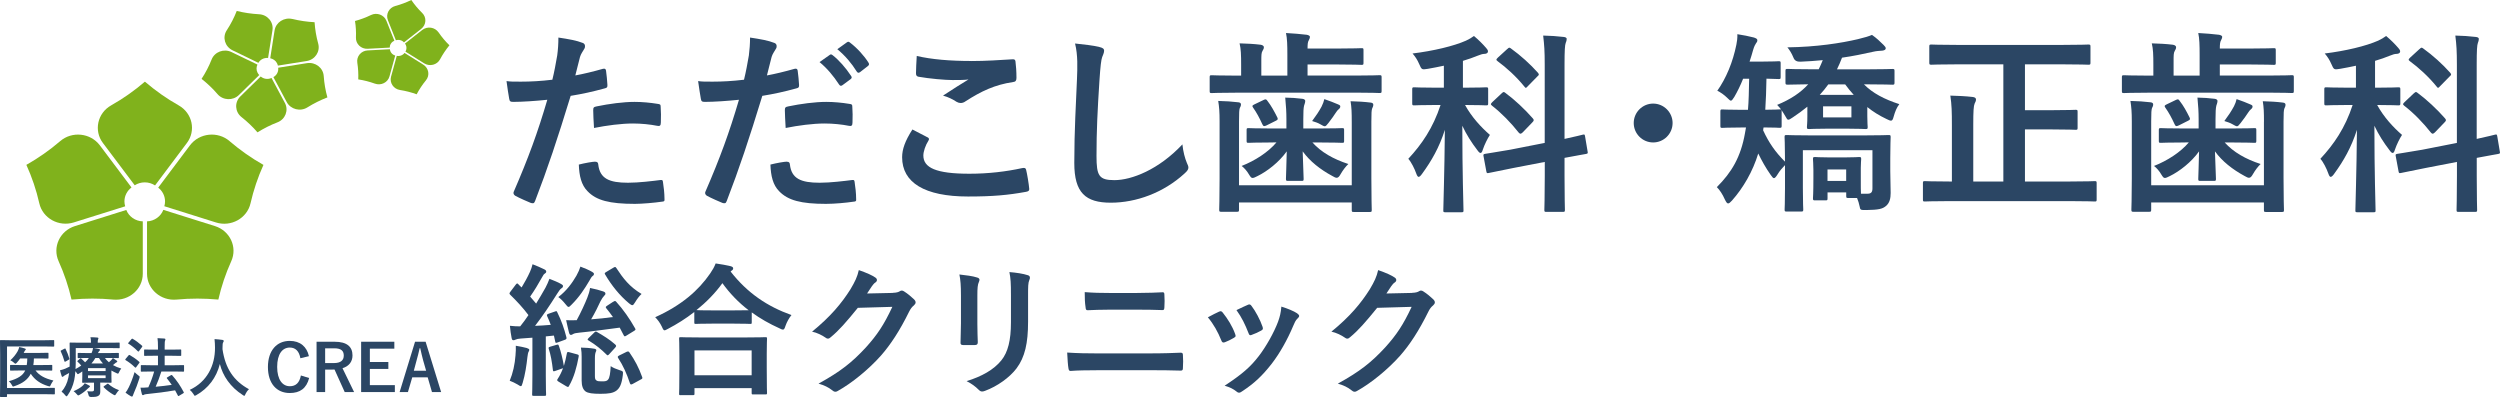 <?xml version="1.0" encoding="UTF-8"?><svg id="_レイヤー_2" xmlns="http://www.w3.org/2000/svg" viewBox="0 0 530 84.18"><defs><style>.cls-1{fill:#80b21c;}.cls-2{fill:#2b4664;}</style></defs><g id="contents"><g><g><path class="cls-1" d="M27.88,39.75l-6.72-8.95c-1.99-2.63-5.89-3.04-8.41-.87-2.2,1.89-4.61,3.58-7.16,5.02,1.19,2.62,2.11,5.35,2.74,8.14,.72,3.18,4.12,5.07,7.33,4.06l10.88-3.41c-.1-.33-.16-.68-.16-1.04,0-1.21,.59-2.27,1.5-2.96Z"/><path class="cls-1" d="M26.77,44.51l-10.88,3.42c-3.21,1.01-4.81,4.47-3.46,7.46,1.18,2.61,2.1,5.34,2.73,8.12,2.94-.27,5.9-.28,8.85,0,3.36,.32,6.26-2.22,6.26-5.48v-11.1c-1.6-.05-2.96-1.04-3.5-2.42Z"/><path class="cls-1" d="M32.87,39.31l6.74-8.98c1.99-2.63,1.18-6.35-1.73-7.99-2.56-1.44-4.95-3.13-7.16-5.03-2.21,1.9-4.61,3.59-7.16,5.03-2.91,1.64-3.72,5.37-1.73,7.99l6.73,8.95c.61-.39,1.34-.62,2.13-.62s1.56,.24,2.18,.65Z"/><path class="cls-1" d="M31.17,46.93v11.1c0,3.26,2.91,5.8,6.27,5.48,2.94-.28,5.91-.27,8.85,0,.63-2.78,1.55-5.51,2.73-8.12,1.36-2.99-.25-6.45-3.45-7.46l-10.94-3.44c-.53,1.38-1.87,2.37-3.45,2.44Z"/><path class="cls-1" d="M48.69,29.93c-2.52-2.17-6.42-1.76-8.41,.87l-6.74,8.98c.89,.69,1.45,1.74,1.45,2.93,0,.35-.06,.69-.15,1.01l10.94,3.44c3.2,1.01,6.61-.89,7.33-4.06,.64-2.79,1.55-5.51,2.74-8.14-2.55-1.44-4.95-3.13-7.16-5.02Z"/><path class="cls-1" d="M54.57,13.69l-5.49-2.65c-1.62-.79-3.58-.05-4.22,1.58-.57,1.43-1.28,2.81-2.13,4.1,1.23,.97,2.37,2.05,3.38,3.23,1.16,1.35,3.27,1.44,4.54,.19l4.31-4.23c-.13-.13-.25-.28-.34-.46-.31-.57-.3-1.21-.04-1.76Z"/><path class="cls-1" d="M55.27,16.22l-4.32,4.23c-1.27,1.24-1.15,3.28,.26,4.38,1.23,.97,2.36,2.05,3.38,3.23,1.33-.84,2.74-1.55,4.22-2.12,1.68-.64,2.42-2.55,1.59-4.11l-2.84-5.3c-.78,.36-1.68,.22-2.29-.32Z"/><path class="cls-1" d="M56.83,12.29l.93-5.88c.28-1.73-1.06-3.32-2.87-3.39-1.59-.09-3.16-.32-4.7-.7-.56,1.43-1.27,2.81-2.12,4.1-.97,1.49-.4,3.44,1.22,4.24l5.49,2.66c.19-.34,.48-.62,.85-.81,.39-.19,.81-.26,1.21-.22Z"/><path class="cls-1" d="M57.96,16.35l2.83,5.29c.83,1.55,2.88,2.08,4.39,1.12,1.33-.83,2.75-1.54,4.23-2.11-.42-1.48-.67-3.01-.78-4.53-.12-1.75-1.77-3.01-3.55-2.73l-6.1,.97c.1,.79-.28,1.58-1.02,1.99Z"/><path class="cls-1" d="M61.99,4.03c-1.75-.42-3.51,.7-3.78,2.43l-.92,5.89c.59,.12,1.14,.48,1.43,1.04,.09,.17,.15,.35,.19,.52l6.09-.97c1.79-.28,2.93-2,2.46-3.69-.41-1.48-.67-3-.77-4.54-1.58-.08-3.16-.31-4.7-.69Z"/><path class="cls-1" d="M83.61,8.64l-1.7-4.25c-.5-1.24-2.01-1.81-3.25-1.21-1.09,.53-2.23,.96-3.4,1.27,.19,1.16,.25,2.34,.2,3.51-.06,1.35,1.09,2.45,2.47,2.38l4.7-.25c0-.14,.02-.28,.05-.43,.14-.48,.48-.84,.92-1.02Z"/><path class="cls-1" d="M82.65,10.44l-4.71,.25c-1.39,.07-2.4,1.28-2.19,2.61,.18,1.17,.25,2.34,.2,3.53,1.2,.18,2.38,.49,3.53,.9,1.3,.47,2.74-.24,3.09-1.54l1.22-4.42c-.64-.18-1.07-.72-1.13-1.33Z"/><path class="cls-1" d="M85.64,8.99l3.67-2.88c1.08-.86,1.17-2.42,.19-3.37-.86-.83-1.63-1.76-2.3-2.74-1.09,.53-2.23,.96-3.4,1.27-1.34,.36-2.07,1.76-1.56,3.01l1.69,4.26c.29-.1,.61-.11,.92-.03,.32,.08,.6,.25,.79,.48Z"/><path class="cls-1" d="M84.12,11.84l-1.22,4.42c-.35,1.29,.52,2.61,1.9,2.82,1.2,.19,2.38,.49,3.53,.91,.56-1.05,1.21-2.04,1.97-2.96,.87-1.05,.6-2.59-.56-3.32l-3.98-2.49c-.35,.48-1,.75-1.64,.62Z"/><path class="cls-1" d="M92.97,6.87c-.77-1.12-2.36-1.36-3.45-.52l-3.66,2.88c.27,.36,.39,.85,.26,1.32-.04,.15-.1,.26-.17,.39l3.98,2.49c1.17,.73,2.74,.33,3.37-.87,.56-1.05,1.22-2.03,1.98-2.96-.87-.83-1.63-1.75-2.3-2.73Z"/></g><g><path class="cls-2" d="M1.49,82.25H9.6c1.32,0,1.79-.03,1.88-.03,.14,0,.15,.01,.15,.15v1.08c0,.14-.01,.15-.15,.15-.1,0-.56-.03-1.88-.03H1.49v.44c0,.14-.01,.15-.17,.15H.15c-.14,0-.15-.01-.15-.15,0-.08,.03-1.02,.03-2.91v-5.95c0-1.88-.03-2.82-.03-2.9,0-.14,.02-.15,.15-.15,.08,0,.55,.03,1.83,.03h7.56c1.28,0,1.72-.03,1.8-.03,.14,0,.15,.01,.15,.15v1.08c0,.14-.01,.15-.15,.15-.08,0-.52-.03-1.8-.03H1.49v8.79Zm2.68-3.71c-1.34,0-1.8,.03-1.89,.03-.14,0-.15-.01-.15-.15v-.92c0-.12,.01-.14,.15-.14,.08,0,.55,.03,1.89,.03h1.5c.07-.41,.11-.88,.12-1.4h-1.51c-.22,.33-.47,.62-.71,.9-.14,.15-.22,.22-.3,.22s-.16-.07-.34-.24c-.22-.2-.47-.36-.74-.49,.65-.59,1.18-1.25,1.56-1.93,.16-.33,.27-.6,.33-.88,.5,.1,.81,.18,1.21,.32,.11,.04,.18,.08,.18,.18,0,.08-.05,.14-.12,.19-.07,.05-.14,.16-.23,.38-.03,.07-.06,.12-.1,.18h3.38c1.22,0,1.65-.03,1.73-.03,.13,0,.15,.02,.15,.15v.91c0,.15-.02,.17-.15,.17-.09,0-.51-.03-1.73-.03h-1.21c-.01,.5-.05,.96-.12,1.4h1.97c1.35,0,1.8-.03,1.88-.03,.15,0,.16,.01,.16,.14v.92c0,.14-.01,.15-.16,.15-.08,0-.54-.03-1.88-.03h-1.51c.76,1.02,1.92,1.69,3.79,2.13-.23,.3-.41,.59-.58,.95-.08,.22-.12,.3-.25,.3-.07,0-.16-.03-.31-.07-1.65-.51-2.82-1.33-3.66-2.61-.59,1.16-1.64,2.01-3.4,2.61-.17,.05-.26,.1-.33,.1-.11,0-.15-.08-.26-.3-.15-.3-.38-.59-.65-.83,1.93-.55,2.96-1.2,3.47-2.28h-1.15Z"/><path class="cls-2" d="M22.24,75.89c.24,.33,.53,.63,.85,.91,.21-.17,.37-.33,.52-.48,.15-.16,.25-.29,.32-.41,.23,.14,.58,.37,.81,.54,.11,.08,.12,.14,.12,.19,0,.07-.06,.14-.14,.17-.12,.04-.22,.12-.41,.29l-.36,.3c.51,.29,1.09,.54,1.76,.73-.16,.19-.33,.47-.45,.74-.11,.25-.17,.34-.26,.34-.07,0-.17-.04-.33-.12-.37-.17-.73-.35-1.05-.54v1.33c0,.7,.03,1.03,.03,1.11,0,.14-.01,.15-.16,.15-.08,0-.66-.03-1.8-.03h-.44v.59c0,.51,.01,.87,.01,1.31,0,.52-.14,.77-.47,.94-.27,.15-.63,.22-1.5,.21q-.43,.01-.52-.41c-.06-.26-.16-.61-.29-.81,.44,.04,.67,.04,.95,.04,.41,0,.5-.11,.5-.4v-1.46h-.56c-1.13,0-1.72,.03-1.8,.03-.14,0-.15-.01-.15-.15,0-.08,.03-.48,.03-1.27v-.99l-.71,.47c-.11,.07-.18,.11-.24,.11-.07,0-.11-.06-.19-.19-.12-.18-.23-.32-.33-.44-.06,.71-.12,1.33-.25,1.91-.26,1.2-.72,2.24-1.38,3.19-.11,.15-.18,.23-.26,.23-.07,0-.14-.07-.26-.23-.23-.3-.55-.6-.78-.76,.69-.78,1.2-1.8,1.44-2.98,.07-.3,.12-.63,.17-.98-.26,.15-.52,.29-.78,.43-.21,.11-.37,.21-.43,.28-.07,.08-.12,.11-.2,.11s-.14-.04-.17-.15c-.12-.34-.25-.78-.36-1.24,.44-.1,.81-.23,1.1-.34,.34-.14,.65-.29,.94-.44,.01-.54,.03-1.13,.03-1.82,0-2.1-.03-3.04-.03-3.12,0-.15,.01-.16,.15-.16,.08,0,.56,.03,1.9,.03h2.48v-.1c0-.39-.04-.73-.11-1.06,.53,0,.98,.03,1.47,.07,.14,.01,.22,.07,.22,.15s-.04,.15-.08,.25c-.05,.12-.07,.29-.07,.54v.15h2.64c1.34,0,1.79-.03,1.87-.03,.14,0,.14,.01,.14,.16v.89c0,.14,0,.15-.14,.15-.08,0-.54-.03-1.87-.03h-3.49c.37,.06,.77,.12,1.1,.19,.14,.03,.22,.08,.22,.17,0,.1-.03,.15-.12,.25-.11,.08-.19,.22-.3,.45h2.38c1.35,0,1.82-.03,1.9-.03,.14,0,.15,.01,.15,.15v.81c0,.12-.01,.14-.15,.14-.08,0-.55-.03-1.9-.03h-.88Zm-8.61-1.95c.18-.1,.22-.08,.28,.04,.33,.7,.55,1.24,.78,2.01,.04,.14,.03,.18-.14,.28l-.61,.36c-.08,.04-.14,.07-.18,.07-.04,0-.07-.03-.1-.11-.21-.76-.44-1.33-.77-2.09-.07-.12-.07-.14,.11-.23l.62-.32Zm5.27,7.77c.11,.07,.17,.14,.17,.22s-.07,.14-.18,.21c-.1,.06-.23,.19-.3,.26-.5,.49-1.09,.96-1.67,1.28-.16,.1-.25,.14-.33,.14-.1,0-.16-.08-.33-.27-.21-.25-.44-.47-.66-.62,.73-.31,1.39-.69,1.83-1.07,.21-.18,.41-.4,.54-.62,.33,.16,.7,.34,.93,.48Zm-.38-5.82c-1.35,0-1.82,.03-1.9,.03-.14,0-.15-.01-.15-.14v-.81c0-.14,.01-.15,.15-.15,.08,0,.55,.03,1.9,.03h.89c.16-.37,.26-.67,.32-1.06h-3.67v2.35c0,.78-.01,1.48-.05,2.1,.45-.25,.87-.5,1.21-.74-.22-.29-.47-.54-.77-.82-.11-.11-.07-.15,.05-.25l.47-.4c.07-.06,.11-.07,.14-.07,.04,0,.08,.01,.12,.07,.27,.23,.56,.51,.81,.78,.32-.29,.58-.59,.8-.92h-.32Zm.14,2.16v.62h3.73v-.62h-3.73Zm3.73,1.54h-3.73v.58h3.73v-.58Zm-.56-2.53c-.33-.36-.62-.74-.85-1.17h-.76c-.25,.43-.51,.8-.84,1.17h2.45Zm.85,4.36c.15-.1,.18-.12,.29-.03,.62,.55,1.36,1.01,2.26,1.32-.19,.18-.41,.47-.59,.76-.14,.22-.21,.32-.3,.32-.07,0-.16-.05-.33-.14-.74-.43-1.46-.98-2.01-1.54-.09-.1-.08-.16,.07-.26l.62-.43Z"/><path class="cls-2" d="M27.25,75.35c.09-.13,.15-.14,.27-.07,.67,.4,1.38,.85,1.99,1.42,.06,.04,.07,.08,.07,.12s-.01,.08-.07,.15l-.62,.84c-.07,.1-.11,.14-.15,.14-.04,0-.07-.03-.13-.07-.59-.59-1.31-1.13-1.98-1.53-.05-.04-.08-.07-.08-.11,0-.04,.03-.08,.08-.15l.61-.74Zm.01,6.85c.44-.91,.87-1.98,1.27-3.31,.19,.19,.49,.47,.79,.69,.22,.15,.29,.22,.29,.34,0,.07-.03,.17-.07,.32-.34,1.1-.75,2.17-1.17,3.11-.1,.22-.18,.41-.21,.54-.03,.11-.08,.18-.17,.18-.07,0-.13-.01-.25-.07-.34-.19-.71-.43-1.13-.76,.29-.37,.44-.62,.63-1.03Zm.61-10.3c.11-.14,.15-.14,.26-.07,.66,.37,1.36,.91,1.98,1.46,.09,.08,.11,.12-.01,.29l-.62,.84c-.1,.14-.12,.15-.25,.06-.57-.59-1.36-1.24-1.98-1.6-.13-.07-.13-.1,0-.25l.62-.73Zm4.04,6.86c-1.35,0-1.83,.03-1.91,.03-.14,0-.15-.01-.15-.17v-1.07c0-.14,.01-.15,.15-.15,.08,0,.56,.03,1.91,.03h1.58v-2.01h-.95c-1.32,0-1.77,.03-1.84,.03-.14,0-.15-.01-.15-.15v-1.06c0-.14,.01-.15,.15-.15,.07,0,.52,.03,1.84,.03h.95v-.6c0-.83-.03-1.28-.1-1.83,.52,.01,1,.04,1.46,.08,.14,.01,.22,.08,.22,.16,0,.1-.03,.17-.07,.28-.07,.16-.09,.48-.09,1.26v.65h1.5c1.32,0,1.77-.03,1.86-.03,.14,0,.15,.01,.15,.15v1.06c0,.14-.01,.15-.15,.15-.08,0-.54-.03-1.86-.03h-1.5v2.01h2.06c1.35,0,1.83-.03,1.91-.03,.12,0,.14,.01,.14,.15v1.07c0,.15-.02,.17-.14,.17-.08,0-.56-.03-1.91-.03h-2.76c-.37,1.17-.78,2.25-1.21,3.23,1.21-.11,2.3-.23,3.41-.4-.32-.47-.66-.92-1-1.35-.1-.12-.08-.16,.08-.26l.75-.44c.13-.08,.18-.07,.27,.03,.95,1.07,1.75,2.24,2.43,3.55,.07,.14,.07,.15-.1,.26l-.85,.51c-.09,.06-.14,.08-.18,.08s-.07-.04-.1-.11c-.19-.37-.38-.74-.59-1.11-2.03,.34-3.84,.58-6.06,.8-.29,.04-.42,.07-.51,.12-.08,.06-.15,.1-.25,.1-.11,0-.18-.08-.22-.22-.12-.44-.22-.87-.3-1.36,.59,0,1.02-.01,1.44-.06,.07,0,.15,0,.22-.01,.47-1.02,.89-2.1,1.24-3.35h-.77Z"/><path class="cls-2" d="M52.03,83.58c-.11,.24-.15,.33-.25,.33-.07,0-.15-.06-.32-.17-2.63-1.69-4.22-4.04-4.85-6.57-.73,2.9-2.46,5.16-4.98,6.59-.15,.08-.25,.14-.32,.14-.1,0-.15-.1-.28-.33-.23-.38-.51-.67-.8-.92,3.62-1.68,5.38-5.11,5.35-8.97-.01-.6-.03-1.18-.1-1.79,.54,.03,1.2,.1,1.69,.17,.18,.03,.26,.11,.26,.22,0,.15-.07,.23-.14,.34-.08,.14-.11,.47-.11,.91-.01,.17-.01,.33-.01,.5,.59,4.03,2.32,6.69,5.61,8.48-.32,.3-.58,.67-.77,1.07Z"/><path class="cls-2" d="M63.68,75.94c-.26-1.48-1.03-2.26-2.24-2.26-1.58,0-2.68,1.38-2.68,4.1s1.13,4.1,2.68,4.1c1.28,0,2.05-.73,2.35-2.28l1.75,.54c-.57,2.2-1.94,3.18-4.11,3.18-2.76,0-4.63-1.99-4.63-5.51s1.89-5.54,4.63-5.54c2.19,0,3.62,1.22,4.06,3.24l-1.8,.44Z"/><path class="cls-2" d="M70.95,72.45c2.6,0,3.78,1.05,3.78,2.9,0,1.32-.74,2.29-2.12,2.71l2.46,5.06h-1.99l-2.16-4.78c-.15,0-.3,.01-.48,.01h-1.51v4.77h-1.82v-10.67h3.84Zm-2.02,4.52h1.86c1.46,0,2.09-.6,2.09-1.59s-.54-1.54-2.01-1.54h-1.94v3.13Z"/><path class="cls-2" d="M83.59,73.92h-5.18v2.82h3.92v1.47h-3.92v3.44h5.3v1.47h-7.15v-10.67h7.04v1.47Z"/><path class="cls-2" d="M93.52,83.12h-1.94l-.91-3.13h-3.27l-.92,3.13h-1.76l3.27-10.67h2.24l3.29,10.67Zm-3.8-6.67c-.23-.84-.4-1.62-.63-2.63h-.12c-.23,1.02-.43,1.79-.66,2.61l-.58,2.17h2.61l-.62-2.16Z"/></g><g><path class="cls-2" d="M127.82,14.59c.45-.12,.62,.08,.66,.41,.12,.91,.25,2.1,.29,2.97,.04,.53-.08,.66-.62,.78-2.55,.7-4.65,1.16-7.17,1.57-2.8,9.15-4.9,15.45-7.54,22.29-.21,.58-.46,.53-.91,.41-.41-.16-2.43-1.03-3.3-1.52-.33-.21-.45-.54-.33-.82,3.13-7.21,5.11-12.65,7.13-19.53-2.39,.25-5.27,.45-7.21,.45-.62,0-.78-.12-.87-.66-.16-.87-.37-2.27-.57-3.75,.86,.12,1.36,.12,3.05,.12,2.06,0,4.29-.12,6.67-.41,.41-1.65,.74-3.46,1.03-5.15,.17-1.23,.25-2.47,.25-3.79,2.18,.33,3.87,.62,5.19,1.15,.33,.12,.45,.41,.45,.66,0,.17,0,.37-.2,.66-.33,.58-.66,.99-.86,1.65-.41,1.48-.7,2.88-.99,3.91,1.61-.29,3.83-.82,5.85-1.4Zm-1.61,19.7c.41,0,.58,.16,.62,.58,.33,3.01,2.35,3.87,6.3,3.87,2.31,0,5.27-.37,6.92-.58,.33-.04,.45,.04,.49,.37,.17,1.07,.33,2.47,.33,3.58,.04,.5,0,.62-.66,.66-1.4,.21-4.08,.45-5.6,.45-5.4,0-8.2-.74-10.05-2.68-1.32-1.32-1.77-3.26-1.85-5.65,1.28-.33,2.97-.62,3.5-.62Zm-.45-10.92c0-.58,.12-.7,.74-.82,2.6-.54,5.64-.95,8.04-.95,1.6,0,3.38,.17,4.82,.41,.58,.08,.7,.12,.7,.62,.08,1.03,.08,2.18,.04,3.3,0,.7-.21,.87-.78,.74-1.44-.29-3.34-.49-5.11-.49-2.47,0-5.6,.41-8.28,.95-.09-1.44-.17-2.92-.17-3.75Z"/><path class="cls-2" d="M168.45,14.59c.45-.12,.62,.08,.66,.41,.12,.91,.25,2.1,.29,2.97,.04,.53-.08,.66-.62,.78-2.55,.7-4.65,1.16-7.17,1.57-2.8,9.15-4.9,15.45-7.54,22.29-.21,.58-.45,.53-.91,.41-.41-.16-2.43-1.03-3.3-1.52-.33-.21-.45-.54-.33-.82,3.13-7.21,5.11-12.65,7.13-19.53-2.39,.25-5.27,.45-7.21,.45-.62,0-.78-.12-.87-.66-.16-.87-.37-2.27-.58-3.75,.86,.12,1.36,.12,3.05,.12,2.06,0,4.29-.12,6.68-.41,.41-1.65,.74-3.46,1.03-5.15,.16-1.23,.25-2.47,.25-3.79,2.18,.33,3.87,.62,5.19,1.15,.33,.12,.45,.41,.45,.66,0,.17,0,.37-.21,.66-.33,.58-.66,.99-.86,1.65-.41,1.48-.7,2.88-.99,3.91,1.61-.29,3.83-.82,5.85-1.4Zm-1.61,19.7c.41,0,.58,.16,.62,.58,.33,3.01,2.35,3.87,6.3,3.87,2.31,0,5.27-.37,6.92-.58,.33-.04,.45,.04,.49,.37,.17,1.07,.33,2.47,.33,3.58,.04,.5,0,.62-.66,.66-1.4,.21-3.87,.45-5.73,.45-5.27,0-8.07-.74-9.93-2.68-1.32-1.32-1.77-3.26-1.85-5.65,1.28-.33,2.97-.62,3.5-.62Zm-.45-10.92c0-.58,.12-.7,.74-.82,2.6-.54,5.65-.95,8.04-.95,1.61,0,3.38,.17,4.82,.41,.58,.08,.7,.12,.7,.62,.08,1.03,.08,2.18,.04,3.3,0,.7-.21,.87-.78,.74-1.44-.29-3.34-.49-5.11-.49-2.47,0-5.6,.41-8.28,.95-.08-1.44-.17-2.92-.17-3.75Zm9.52-11.74c.21-.16,.37-.12,.62,.08,1.28,.99,2.76,2.64,3.92,4.41,.16,.25,.16,.45-.12,.66l-1.73,1.28c-.29,.21-.49,.17-.7-.12-1.24-1.89-2.56-3.46-4.16-4.78l2.18-1.53Zm3.67-2.68c.25-.16,.37-.12,.62,.08,1.52,1.15,3.01,2.8,3.91,4.24,.16,.25,.21,.49-.13,.74l-1.65,1.28c-.33,.25-.54,.12-.7-.12-1.11-1.77-2.43-3.34-4.12-4.74l2.06-1.48Z"/><path class="cls-2" d="M196.62,29.09c.37,.2,.41,.41,.2,.74-.62,.95-1.07,2.31-1.07,3.13,0,2.6,2.68,3.87,9.76,3.87,4,0,7.79-.45,11.17-1.19,.57-.12,.78,0,.86,.37,.2,.78,.58,3.01,.66,4.04,.04,.37-.21,.54-.7,.62-3.83,.7-7.04,.99-12.28,.99-9.23,0-13.97-2.97-13.97-8.32,0-1.69,.62-3.46,2.18-5.89,1.07,.54,2.1,1.07,3.18,1.65Zm9.31-16.15c3.01,0,6.1-.21,8.73-.37,.41-.04,.58,.12,.62,.45,.12,.95,.21,2.1,.21,3.5,0,.58-.21,.82-.7,.87-3.91,.58-6.76,1.94-10.09,4.08-.33,.25-.7,.37-1.03,.37-.29,0-.58-.08-.87-.25-.82-.53-1.69-.99-2.88-1.32,2.14-1.4,3.95-2.56,5.4-3.42-.91,.12-2.18,.12-3.38,.12-1.56,0-4.9-.29-7.21-.7-.37-.08-.54-.25-.54-.74,0-.99,.08-2.18,.16-3.67,3.13,.74,7.09,1.07,11.58,1.07Z"/><path class="cls-2" d="M233.08,9.97c.7,.16,.99,.37,.99,.78,0,.45-.25,.95-.41,1.36-.21,.58-.37,1.85-.58,5.02-.41,6.35-.62,10.55-.62,15.95,0,4.16,.5,5.11,3.79,5.11,3.66,0,9.39-2.22,14.42-7.58,.16,1.57,.53,2.92,.94,3.91,.21,.45,.33,.74,.33,.99,0,.37-.17,.7-.83,1.28-4.45,4.08-10.26,6.18-15.62,6.18s-7.74-2.1-7.74-8.41c0-6.92,.37-12.86,.57-17.8,.09-2.43,.21-5.07-.41-7.54,1.9,.21,3.87,.41,5.15,.74Z"/><path class="cls-2" d="M262.09,19.65c-3.66,0-4.94,.08-5.19,.08-.41,0-.45-.04-.45-.45v-2.88c0-.41,.04-.45,.45-.45,.25,0,1.53,.08,5.19,.08h1.03v-2.27c0-2.1-.04-3.38-.33-4.57,1.56,.04,3.05,.12,4.45,.29,.41,.04,.7,.29,.7,.49,0,.33-.09,.49-.29,.82-.25,.41-.25,.95-.25,2.27v2.97h5.52v-4.37c0-2.1-.04-3.5-.29-4.66,1.52,.08,3.05,.21,4.41,.37,.41,.08,.66,.25,.66,.41,0,.29-.08,.45-.25,.78-.21,.33-.25,.86-.25,1.73h6.3c3.54,0,4.9-.08,5.15-.08,.37,0,.41,.04,.41,.45v2.64c0,.41-.04,.45-.41,.45-.25,0-1.61-.08-5.15-.08h-6.3v2.35h10.05c3.67,0,4.94-.08,5.19-.08,.41,0,.46,.04,.46,.45v2.88c0,.41-.04,.45-.46,.45-.25,0-1.52-.08-5.19-.08h-25.18Zm24.48,6.18c0-2.06-.04-3.05-.25-4.37,1.52,.04,2.92,.12,4.28,.29,.37,.04,.54,.2,.54,.45,0,.33-.13,.53-.25,.82-.12,.37-.16,.86-.16,2.76v11.99c0,4.33,.08,6.51,.08,6.72,0,.41-.04,.45-.45,.45h-3.34c-.41,0-.45-.04-.45-.45v-1.57h-23.9v1.48c0,.45-.04,.5-.46,.5h-3.29c-.41,0-.45-.04-.45-.5,0-.2,.08-2.31,.08-6.51v-12.16c0-2.02-.08-3.01-.29-4.33,1.57,.04,2.92,.12,4.29,.29,.37,.04,.53,.21,.53,.45,0,.33-.12,.5-.25,.78-.12,.37-.16,.91-.16,2.8v13.56h23.9v-13.47Zm-16.69,4.37c-3.67,0-4.95,.08-5.19,.08-.37,0-.41-.04-.41-.45v-2.22c0-.41,.04-.45,.41-.45,.25,0,1.52,.08,5.19,.08h2.84v-1.98c0-1.52-.08-2.76-.25-4.57,1.48,.04,2.22,.08,3.62,.25,.41,.04,.62,.25,.62,.45,0,.37-.16,.7-.25,1.03-.12,.5-.16,1.28-.16,2.84v1.98h3c3.71,0,4.99-.08,5.24-.08,.37,0,.41,.04,.41,.45v2.22c0,.41-.04,.45-.41,.45-.25,0-1.53-.08-5.24-.08h-1.07c1.85,2.06,4.45,3.54,7.62,4.57-.58,.54-1.16,1.32-1.61,2.1-.33,.58-.54,.82-.87,.82-.21,0-.49-.12-.9-.37-2.6-1.4-4.78-3.13-6.3-5.23,.08,2.88,.2,5.23,.2,5.81,0,.41-.04,.45-.45,.45h-2.84c-.41,0-.46-.04-.46-.45,0-.58,.12-2.93,.17-5.81-1.65,2.31-4.16,4.24-6.18,5.23-.49,.25-.82,.41-1.07,.41-.29,0-.45-.25-.78-.78-.41-.7-.95-1.32-1.53-1.77,2.84-1.11,5.64-2.93,7.38-4.99h-.74Zm-1.98-9.02c.45-.21,.54-.17,.83,.25,.74,.95,1.4,2.14,2.06,3.46,.16,.37,.16,.49-.37,.74l-1.9,.95c-.53,.25-.7,.21-.91-.25-.62-1.36-1.19-2.43-1.97-3.54-.21-.33-.21-.41,.29-.66l1.98-.95Zm12.28,1.4c.29-.58,.45-1.03,.58-1.57,1.28,.45,1.94,.7,2.89,1.11,.37,.16,.49,.25,.49,.45,0,.25-.12,.41-.33,.58-.21,.16-.41,.41-.62,.74-.41,.62-.91,1.36-1.56,2.18-.37,.45-.54,.7-.78,.7-.21,0-.5-.17-.99-.45-.49-.29-1.03-.45-1.69-.66,.83-1.11,1.49-2.1,2.02-3.09Z"/><path class="cls-2" d="M306.09,13.93c-1.11,.25-2.23,.45-3.38,.66-1.28,.21-1.32,.21-1.85-1.03-.37-.86-.82-1.56-1.4-2.22,4.41-.54,8.73-1.57,11.33-2.72,.7-.33,1.12-.58,1.69-.99,1.03,.87,1.81,1.65,2.6,2.56,.25,.29,.37,.45,.37,.74s-.33,.49-.74,.49c-.45,0-.86,.17-1.4,.37-.99,.41-2.06,.78-3.17,1.11v5.69h.37c3.22,0,4.28-.08,4.53-.08,.41,0,.45,.04,.45,.45v2.93c0,.41-.04,.45-.45,.45-.25,0-1.32-.08-4.45-.08,1.4,2.55,3.38,4.7,5.27,6.34-.49,.74-1.15,2.06-1.52,3.17-.12,.45-.29,.66-.46,.66-.2,0-.41-.21-.7-.62-1.2-1.56-2.31-3.29-3.17-5.15,0,10.1,.25,17.02,.25,17.93,0,.37-.04,.41-.45,.41h-3.38c-.41,0-.45-.04-.45-.41,0-.87,.25-7.83,.33-17.06-1.19,3.75-2.84,6.59-4.82,9.31-.29,.41-.54,.66-.74,.66-.16,0-.33-.21-.5-.7-.37-1.07-1.11-2.51-1.69-3.13,2.84-3.05,5.23-6.51,6.84-11.41h-1.03c-3.21,0-4.28,.08-4.53,.08-.41,0-.45-.04-.45-.45v-2.93c0-.41,.04-.45,.45-.45,.25,0,1.32,.08,4.53,.08h1.73v-4.66Zm21.39,16.4V13.76c0-2.93-.09-4.2-.33-6.22,1.52,.04,2.93,.12,4.33,.29,.45,.04,.66,.21,.66,.41,0,.29-.08,.58-.21,.86-.17,.45-.25,1.53-.25,4.57v15.78c2.51-.54,3.54-.82,3.91-.91,.37-.08,.37,0,.45,.41l.54,3.21c.08,.37,0,.41-.41,.49-.37,.08-1.52,.25-4.49,.82v3.83c0,4.61,.08,6.92,.08,7.17,0,.41-.04,.45-.45,.45h-3.5c-.37,0-.41-.04-.41-.45,0-.25,.09-2.51,.09-7.13v-3.01l-6.64,1.28-5.27,1.07c-.37,.08-.41,0-.49-.41l-.58-3.13c-.08-.41-.04-.45,.37-.53,.41-.08,1.69-.25,5.27-.87l7.33-1.44Zm-9.11-10.55c.37-.37,.45-.33,.78-.08,1.9,1.4,4.08,3.42,5.81,5.4,.29,.33,.25,.49-.12,.86l-2.02,2.1c-.21,.2-.37,.29-.46,.29-.12,0-.2-.04-.37-.21-1.69-2.14-3.66-4.16-5.68-5.73-.33-.29-.33-.37,.08-.78l1.98-1.86Zm1.19-9.39c.33-.33,.41-.37,.74-.13,2.06,1.48,4.12,3.34,5.73,5.15,.12,.17,.2,.25,.2,.37s-.08,.25-.29,.41l-2.02,2.06c-.41,.45-.45,.49-.74,.12-1.73-2.14-3.83-4.04-5.69-5.4-.37-.29-.33-.37,.08-.78l1.98-1.81Z"/><path class="cls-2" d="M354.59,26.08c0,2.27-1.85,4.12-4.12,4.12s-4.12-1.85-4.12-4.12,1.86-4.12,4.12-4.12,4.12,1.86,4.12,4.12Z"/><path class="cls-2" d="M369.54,16.69c-.57,1.44-1.23,2.76-1.85,3.83-.37,.58-.54,.82-.74,.82-.16,0-.33-.16-.62-.45-.86-.86-1.65-1.36-2.26-1.65,1.89-2.68,3.29-6.06,4.04-9.76,.12-.54,.25-1.44,.21-2.23,1.15,.17,2.55,.45,3.5,.7,.49,.17,.74,.29,.74,.58s-.12,.45-.29,.66c-.16,.25-.37,.58-.62,1.44-.2,.74-.45,1.56-.74,2.43h2.47c2.64,0,3.46-.08,3.71-.08,.37,0,.41,.04,.41,.45v2.88c0,.41-.04,.45-.41,.45-.21,0-.87-.04-2.6-.08-.04,2.39-.12,4.62-.25,6.59,2.06,0,2.84-.08,3.05-.08h.29c-.29-.37-.54-.66-.83-.95,2.89-1.19,4.99-2.6,6.59-4.37-2.97,.04-4.12,.08-4.32,.08-.46,0-.5-.04-.5-.5v-2.39c0-.41,.04-.45,.5-.45,.25,0,1.56,.08,5.48,.08h1.07c.33-.62,.57-1.28,.86-1.94-1.57,.17-3.13,.25-4.74,.33q-1.11,.04-1.44-.78c-.45-1.11-.95-1.81-1.32-2.26,6.22-.08,11.42-.91,14.92-1.73,1.53-.37,2.35-.62,3.01-.91,.95,.66,1.73,1.4,2.47,2.14,.29,.29,.45,.5,.45,.7,0,.29-.29,.45-.74,.5-.58,.04-1.28,.08-1.81,.21-2.18,.49-4.41,.95-6.72,1.28-.33,.91-.7,1.69-1.07,2.47h6.26c3.87,0,5.23-.08,5.48-.08,.41,0,.46,.04,.46,.45v2.39c0,.45-.04,.5-.46,.5-.25,0-1.6-.08-5.48-.08h-.54c1.81,1.85,4.32,3.17,7.5,4.2-.58,.74-.91,1.61-1.2,2.64-.17,.62-.29,.86-.57,.86-.21,0-.5-.12-.99-.37-1.48-.7-2.8-1.52-4.03-2.51v1.94c0,1.48,.08,2.02,.08,2.27,0,.41-.04,.45-.49,.45-.25,0-1.11-.08-3.87-.08h-4.16c-2.76,0-3.62,.08-3.87,.08-.45,0-.49-.04-.49-.45,0-.29,.09-.78,.09-2.23v-2.06c-.95,.78-1.98,1.53-3.09,2.27-.5,.33-.74,.49-.95,.49s-.33-.2-.58-.66c-.33-.54-.58-.99-.87-1.4,.04,.08,.04,.21,.04,.37v2.96c0,.41-.04,.45-.45,.45-.21,0-1.03-.08-3.38-.08-.04,.2-.09,.41-.09,.62,1.24,2.68,2.6,4.61,4.62,6.63v-1.11c0-2.64-.08-3.79-.08-4.08,0-.41,.04-.45,.45-.45,.29,0,1.65,.08,5.48,.08h10.59c3.87,0,5.23-.08,5.52-.08,.41,0,.45,.04,.45,.45,0,.29-.08,1.65-.08,4.45v2.72c0,1.65,.08,3.01,.08,4.66,0,1.11-.2,2.1-.99,2.76-.74,.62-1.52,.82-4.16,.86-1.31,0-1.28,0-1.44-.82-.12-.53-.28-1.15-.53-1.73h-1.81c-.46,0-.49-.04-.49-.45v-.74h-3.96v1.24c0,.41-.04,.45-.45,.45h-2.18c-.41,0-.46-.04-.46-.45,0-.25,.09-.87,.09-4.29v-1.69c0-1.32-.09-2.02-.09-2.31,0-.41,.04-.45,.46-.45,.25,0,.82,.08,2.92,.08h3.46c2.1,0,2.68-.08,2.92-.08,.41,0,.46,.04,.46,.45,0,.25-.08,.91-.08,1.85v1.86c0,2.18,0,3.13,.04,3.62h1.4c.66,0,1.03-.25,1.03-1.11v-8.12h-14.75v8.03c0,3.13,.08,4.33,.08,4.53,0,.41-.04,.45-.49,.45h-3.01c-.41,0-.45-.04-.45-.45,0-.25,.08-1.32,.08-4.53v-4.86c-.53,.54-1.15,1.24-1.56,1.94-.33,.54-.58,.82-.78,.82s-.37-.25-.7-.7c-1.07-1.52-1.89-3.01-2.63-4.53-1.15,3.79-3.18,7.29-5.56,9.97-.37,.41-.62,.62-.83,.62-.25,0-.41-.29-.7-.86-.49-1.11-1.07-1.98-1.69-2.6,3.13-3.13,5.07-6.34,5.97-11.45l.21-1.19h-1.07c-2.84,0-3.71,.08-3.95,.08-.37,0-.41-.04-.41-.45v-2.96c0-.45,.04-.5,.41-.5,.25,0,1.11,.08,3.95,.08h1.49c.16-1.81,.2-4,.25-6.59h-1.24Zm23.45,3.42c-.66-.7-1.23-1.44-1.81-2.22h-3.58c-.57,.78-1.15,1.52-1.81,2.22h7.21Zm-.49,2.43h-6.01v2.35h6.01v-2.35Zm-5.07,13.39v2.43h3.96v-2.43h-3.96Z"/><path class="cls-2" d="M414.91,13.64c-3.84,0-5.19,.08-5.44,.08-.41,0-.46-.04-.46-.45v-3.38c0-.41,.04-.45,.46-.45,.25,0,1.6,.08,5.44,.08h22.37c3.83,0,5.19-.08,5.44-.08,.41,0,.46,.04,.46,.45v3.38c0,.41-.04,.45-.46,.45-.25,0-1.6-.08-5.44-.08h-7.99v9.72h5.72c3.55,0,4.78-.08,5.03-.08,.37,0,.41,.04,.41,.45v3.34c0,.41-.04,.45-.41,.45-.25,0-1.48-.08-5.03-.08h-5.72v11.04h9.64c3.66,0,4.9-.08,5.15-.08,.37,0,.41,.04,.41,.45v3.42c0,.41-.04,.45-.41,.45-.25,0-1.49-.08-5.15-.08h-25.75c-3.63,0-4.86,.08-5.11,.08-.37,0-.41-.04-.41-.45v-3.42c0-.41,.04-.45,.41-.45,.25,0,1.48,.08,5.11,.08h.62v-11.95c0-2.84-.04-4.32-.33-6.26,1.57,.04,3.29,.12,4.74,.29,.45,.04,.7,.25,.7,.5,0,.37-.13,.58-.29,.9-.21,.5-.29,1.53-.29,4.49v12.03h6.38V13.64h-9.8Z"/><path class="cls-2" d="M455.48,19.65c-3.67,0-4.95,.08-5.19,.08-.41,0-.45-.04-.45-.45v-2.88c0-.41,.04-.45,.45-.45,.25,0,1.52,.08,5.19,.08h1.03v-2.27c0-2.1-.04-3.38-.33-4.57,1.56,.04,3.05,.12,4.45,.29,.41,.04,.7,.29,.7,.49,0,.33-.08,.49-.28,.82-.25,.41-.25,.95-.25,2.27v2.97h5.52v-4.37c0-2.1-.04-3.5-.29-4.66,1.52,.08,3.05,.21,4.41,.37,.41,.08,.66,.25,.66,.41,0,.29-.09,.45-.25,.78-.2,.33-.25,.86-.25,1.73h6.3c3.55,0,4.9-.08,5.15-.08,.37,0,.41,.04,.41,.45v2.64c0,.41-.04,.45-.41,.45-.25,0-1.6-.08-5.15-.08h-6.3v2.35h10.05c3.67,0,4.95-.08,5.19-.08,.41,0,.45,.04,.45,.45v2.88c0,.41-.04,.45-.45,.45-.25,0-1.52-.08-5.19-.08h-25.17Zm24.48,6.18c0-2.06-.04-3.05-.25-4.37,1.52,.04,2.92,.12,4.28,.29,.37,.04,.54,.2,.54,.45,0,.33-.12,.53-.25,.82-.12,.37-.17,.86-.17,2.76v11.99c0,4.33,.09,6.51,.09,6.72,0,.41-.04,.45-.46,.45h-3.34c-.41,0-.45-.04-.45-.45v-1.57h-23.9v1.48c0,.45-.04,.5-.45,.5h-3.29c-.41,0-.46-.04-.46-.5,0-.2,.09-2.31,.09-6.51v-12.16c0-2.02-.09-3.01-.29-4.33,1.57,.04,2.92,.12,4.28,.29,.38,.04,.54,.21,.54,.45,0,.33-.12,.5-.25,.78-.12,.37-.17,.91-.17,2.8v13.56h23.9v-13.47Zm-16.69,4.37c-3.66,0-4.94,.08-5.19,.08-.37,0-.41-.04-.41-.45v-2.22c0-.41,.04-.45,.41-.45,.25,0,1.52,.08,5.19,.08h2.84v-1.98c0-1.52-.08-2.76-.25-4.57,1.49,.04,2.23,.08,3.63,.25,.41,.04,.62,.25,.62,.45,0,.37-.16,.7-.25,1.03-.12,.5-.17,1.28-.17,2.84v1.98h3.01c3.71,0,4.98-.08,5.23-.08,.38,0,.41,.04,.41,.45v2.22c0,.41-.04,.45-.41,.45-.25,0-1.52-.08-5.23-.08h-1.07c1.86,2.06,4.45,3.54,7.62,4.57-.57,.54-1.15,1.32-1.6,2.1-.33,.58-.54,.82-.87,.82-.2,0-.49-.12-.91-.37-2.59-1.4-4.78-3.13-6.3-5.23,.09,2.88,.21,5.23,.21,5.81,0,.41-.04,.45-.46,.45h-2.84c-.41,0-.45-.04-.45-.45,0-.58,.12-2.93,.17-5.81-1.65,2.31-4.16,4.24-6.18,5.23-.49,.25-.83,.41-1.07,.41-.29,0-.45-.25-.78-.78-.41-.7-.94-1.32-1.52-1.77,2.84-1.11,5.64-2.93,7.38-4.99h-.75Zm-1.97-9.02c.45-.21,.54-.17,.82,.25,.75,.95,1.41,2.14,2.06,3.46,.17,.37,.17,.49-.37,.74l-1.89,.95c-.54,.25-.7,.21-.91-.25-.62-1.36-1.2-2.43-1.98-3.54-.2-.33-.2-.41,.29-.66l1.98-.95Zm12.28,1.4c.29-.58,.46-1.03,.58-1.57,1.28,.45,1.94,.7,2.88,1.11,.38,.16,.5,.25,.5,.45,0,.25-.12,.41-.33,.58-.2,.16-.41,.41-.62,.74-.41,.62-.91,1.36-1.57,2.18-.37,.45-.54,.7-.78,.7-.2,0-.49-.17-.99-.45-.49-.29-1.03-.45-1.69-.66,.83-1.11,1.49-2.1,2.02-3.09Z"/><path class="cls-2" d="M499.48,13.93c-1.12,.25-2.23,.45-3.38,.66-1.28,.21-1.32,.21-1.86-1.03-.37-.86-.82-1.56-1.4-2.22,4.41-.54,8.73-1.57,11.33-2.72,.7-.33,1.11-.58,1.69-.99,1.03,.87,1.81,1.65,2.6,2.56,.25,.29,.37,.45,.37,.74s-.33,.49-.74,.49c-.46,0-.87,.17-1.4,.37-.99,.41-2.06,.78-3.18,1.11v5.69h.37c3.21,0,4.29-.08,4.53-.08,.41,0,.46,.04,.46,.45v2.93c0,.41-.04,.45-.46,.45-.25,0-1.32-.08-4.45-.08,1.4,2.55,3.37,4.7,5.27,6.34-.49,.74-1.15,2.06-1.52,3.17-.12,.45-.29,.66-.46,.66-.2,0-.41-.21-.7-.62-1.2-1.56-2.31-3.29-3.18-5.15,0,10.1,.25,17.02,.25,17.93,0,.37-.04,.41-.45,.41h-3.38c-.41,0-.45-.04-.45-.41,0-.87,.25-7.83,.33-17.06-1.2,3.75-2.84,6.59-4.82,9.31-.29,.41-.54,.66-.75,.66-.16,0-.33-.21-.49-.7-.37-1.07-1.11-2.51-1.69-3.13,2.84-3.05,5.24-6.51,6.84-11.41h-1.03c-3.21,0-4.29,.08-4.53,.08-.41,0-.45-.04-.45-.45v-2.93c0-.41,.04-.45,.45-.45,.25,0,1.32,.08,4.53,.08h1.73v-4.66Zm21.38,16.4V13.76c0-2.93-.08-4.2-.33-6.22,1.52,.04,2.92,.12,4.32,.29,.46,.04,.66,.21,.66,.41,0,.29-.08,.58-.2,.86-.17,.45-.25,1.53-.25,4.57v15.78c2.51-.54,3.54-.82,3.91-.91s.37,0,.46,.41l.54,3.21c.08,.37,0,.41-.41,.49-.37,.08-1.52,.25-4.49,.82v3.83c0,4.61,.08,6.92,.08,7.17,0,.41-.04,.45-.45,.45h-3.5c-.37,0-.41-.04-.41-.45,0-.25,.08-2.51,.08-7.13v-3.01l-6.63,1.28-5.27,1.07c-.37,.08-.41,0-.49-.41l-.58-3.13c-.08-.41-.04-.45,.37-.53,.41-.08,1.69-.25,5.27-.87l7.33-1.44Zm-9.1-10.55c.37-.37,.46-.33,.78-.08,1.89,1.4,4.08,3.42,5.81,5.4,.29,.33,.25,.49-.12,.86l-2.02,2.1c-.21,.2-.38,.29-.46,.29-.12,0-.2-.04-.37-.21-1.69-2.14-3.66-4.16-5.69-5.73-.33-.29-.33-.37,.09-.78l1.97-1.86Zm1.2-9.39c.33-.33,.41-.37,.74-.13,2.06,1.48,4.12,3.34,5.73,5.15,.12,.17,.2,.25,.2,.37s-.08,.25-.29,.41l-2.02,2.06c-.41,.45-.46,.49-.74,.12-1.73-2.14-3.84-4.04-5.69-5.4-.37-.29-.33-.37,.08-.78l1.98-1.81Z"/><path class="cls-2" d="M117.66,66.04c.33-.12,.36-.12,.49,.18,.87,1.75,1.45,3.42,1.93,5.29,.06,.3,0,.42-.36,.54l-1.48,.54c-.42,.15-.48,.15-.54-.21l-.27-1.24-1.72,.18v8.31c0,2.78,.06,3.81,.06,3.96,0,.3-.03,.33-.33,.33h-2.3c-.3,0-.33-.03-.33-.33,0-.18,.06-1.18,.06-3.96v-8.04l-2.45,.18c-.52,.03-.91,.12-1.15,.24-.18,.09-.27,.12-.45,.12-.21,0-.3-.18-.36-.49-.15-.75-.27-1.6-.36-2.57,.82,.09,1.45,.12,2.18,.12,.64-.79,1.21-1.57,1.75-2.39-1.15-1.54-2.48-2.96-3.87-4.32-.12-.12-.15-.21-.15-.27,0-.12,.09-.21,.21-.39l1.12-1.48c.24-.3,.33-.33,.54-.09,.24,.24,.46,.49,.7,.69,.6-1,1.27-2.18,1.78-3.32,.27-.6,.39-1,.54-1.6,.88,.33,1.75,.72,2.51,1.09,.3,.15,.39,.3,.39,.48s-.12,.3-.27,.39c-.24,.15-.36,.33-.57,.73-.88,1.57-1.6,2.78-2.57,4.17l1.27,1.48c.7-1.12,1.33-2.23,1.97-3.35,.33-.64,.6-1.21,.85-1.9,.82,.33,1.78,.69,2.51,1.12,.27,.15,.36,.24,.36,.42,0,.21-.09,.33-.33,.48-.3,.21-.48,.48-.93,1.18-1.6,2.54-3.2,4.9-4.66,6.77,1.09-.03,2.21-.12,3.33-.21-.24-.64-.48-1.24-.76-1.84-.12-.27-.06-.39,.3-.52l1.39-.48Zm-8.37,9.19c.06-.67,.09-1.21,.06-1.93,.91,.15,1.81,.33,2.33,.48,.36,.12,.52,.24,.52,.36,0,.18-.03,.3-.15,.45-.09,.15-.18,.6-.24,1.12-.18,1.69-.48,3.72-1,5.44-.15,.48-.21,.72-.39,.72-.15,0-.36-.15-.7-.36-.39-.24-1.27-.67-1.66-.79,.67-1.6,1.09-3.44,1.24-5.5Zm8.68-2.12c.36-.12,.39-.09,.51,.21,.39,1.03,.85,2.93,1.06,4.26,.27-.85,.45-1.72,.63-2.63,.06-.33,.15-.39,.54-.27l1.66,.45c.33,.09,.36,.18,.3,.51-.39,2.15-.97,4.35-2.05,6.2-.12,.27-.24,.24-.6,.03l-1.57-.94c-.39-.24-.39-.33-.24-.57,.48-.72,.85-1.51,1.15-2.3l-1.63,.57c-.42,.15-.48,.12-.52-.21-.18-1.63-.48-3.32-.87-4.44-.09-.3-.06-.36,.3-.48l1.33-.39Zm7.61-15.44c.27,.18,.33,.24,.33,.39,0,.18-.03,.3-.27,.45-.24,.18-.42,.51-.69,1-1.03,1.75-2.15,3.47-3.81,5.11-.3,.3-.45,.45-.6,.45-.18,0-.36-.21-.7-.64-.45-.57-1.03-1.15-1.48-1.45,1.75-1.33,2.93-2.96,3.84-4.53,.39-.69,.69-1.39,.85-1.93,.82,.3,1.88,.76,2.54,1.15Zm4.47,6.29c.15-.09,.24-.15,.33-.15s.15,.06,.27,.18c1.45,1.6,2.84,3.57,3.99,5.62,.15,.27,.12,.33-.21,.54l-1.63,1c-.15,.09-.24,.15-.33,.15-.12,0-.18-.09-.27-.27l-.82-1.57c-2.99,.39-5.77,.79-8.53,1.06-.66,.06-1.09,.15-1.3,.27-.21,.12-.33,.21-.54,.21-.18,0-.3-.18-.39-.52-.18-.76-.42-1.72-.6-2.6,.82,.03,1.51,.03,2.24,0,.82-1.48,1.81-3.63,2.26-4.8,.27-.67,.48-1.36,.57-2.03,1.09,.21,2.05,.48,2.78,.73,.33,.12,.48,.24,.48,.48,0,.18-.09,.27-.27,.45-.18,.18-.54,.67-.76,1.12-.39,.87-1.24,2.6-2,3.87,1.63-.12,3.09-.27,4.62-.49-.45-.66-.94-1.27-1.42-1.87-.18-.24-.12-.3,.18-.52l1.33-.87Zm-6.74,11.69c0-.66-.03-1.18-.15-1.96,.69,0,2.02,.09,2.84,.24,.3,.06,.42,.18,.42,.3,0,.18-.06,.24-.12,.39-.09,.21-.18,.57-.18,1.33v3.66c0,.54,.03,.85,.3,1.03,.24,.18,.52,.21,1.09,.21s1.06,.03,1.39-.36c.36-.39,.48-1.36,.57-2.87,.48,.36,1.21,.63,1.87,.85,.76,.24,.79,.24,.7,1.06-.24,1.97-.67,2.72-1.3,3.24-.73,.57-1.69,.72-3.44,.72-1.63,0-2.63-.12-3.17-.51-.54-.42-.82-1.15-.82-2.3v-5.02Zm2.66-5.14c.27-.27,.33-.27,.6-.12,1.33,.76,2.69,1.6,3.81,2.6,.15,.12,.24,.24,.24,.36,0,.09-.09,.21-.21,.36l-1.21,1.33c-.33,.36-.42,.36-.63,.12-1.06-1.06-2.3-2.08-3.72-2.93-.15-.09-.27-.15-.27-.24s.06-.18,.21-.33l1.18-1.15Zm4.11-13.78c.33-.21,.42-.15,.58,.09,1.45,2.21,2.81,3.99,5.35,5.5-.46,.42-.97,1.09-1.36,1.75-.27,.45-.42,.63-.6,.63-.15,0-.36-.12-.69-.39-2.03-1.69-3.69-3.78-5.05-6.08-.18-.27-.15-.36,.21-.57l1.57-.94Zm2.75,17.86c.33-.12,.42-.12,.61,.12,1.18,1.72,1.96,3.17,2.69,5.2,.12,.3,.06,.39-.33,.57l-1.66,.91c-.33,.18-.49,.18-.6-.15-.67-2.03-1.45-3.75-2.48-5.32-.18-.27-.12-.39,.24-.57l1.54-.76Z"/><path class="cls-2" d="M147.17,66.16c-1.75,1.36-3.62,2.54-5.59,3.57-.36,.18-.54,.3-.69,.3-.21,0-.33-.21-.57-.76-.39-.82-.88-1.48-1.42-2.02,5.56-2.51,9.16-5.65,11.64-9.25,.54-.79,.87-1.36,1.18-2.15,1.18,.18,2.3,.36,3.17,.58,.36,.12,.54,.21,.54,.48,0,.15-.06,.3-.3,.45-.09,.06-.18,.12-.24,.21,3.59,4.59,7.8,7.4,12.9,9.22-.51,.63-.97,1.45-1.27,2.3-.18,.57-.3,.79-.54,.79-.15,0-.39-.09-.72-.27-2.15-.97-4.11-2.08-5.89-3.38v2.11c0,.3-.03,.33-.33,.33-.18,0-1-.06-3.42-.06h-4.68c-2.42,0-3.2,.06-3.42,.06-.3,0-.33-.03-.33-.33v-2.18Zm-2.87,17.62c-.3,0-.33-.03-.33-.33,0-.18,.06-1,.06-5.38v-2.6c0-2.6-.06-3.48-.06-3.66,0-.3,.03-.33,.33-.33,.18,0,1.24,.06,4.14,.06h9.67c2.9,0,3.96-.06,4.14-.06,.33,0,.36,.03,.36,.33,0,.18-.06,1.06-.06,3.2v2.96c0,4.35,.06,5.17,.06,5.32,0,.3-.03,.33-.36,.33h-2.57c-.3,0-.33-.03-.33-.33v-1h-12.12v1.15c0,.3-.03,.33-.36,.33h-2.57Zm2.93-4.23h12.12v-5.26h-12.12v5.26Zm8.37-13.75c1.78,0,2.69-.03,3.11-.03-2.17-1.66-4.02-3.6-5.56-5.74-1.57,2.18-3.44,4.05-5.5,5.71,.36,.03,1.21,.06,3.26,.06h4.68Z"/><path class="cls-2" d="M189.29,62.08c.79-.03,1.18-.15,1.51-.36,.12-.09,.24-.12,.39-.12s.3,.06,.48,.18c.76,.48,1.45,1.06,2.05,1.63,.27,.24,.39,.48,.39,.69,0,.24-.15,.45-.36,.64-.42,.33-.72,.75-1,1.3-2.02,4.11-3.96,7.04-5.98,9.34-2.6,2.93-6.2,5.86-9.19,7.52-.18,.12-.33,.15-.49,.15-.24,0-.45-.12-.69-.33-.76-.61-1.7-1.06-2.87-1.39,4.71-2.6,7.1-4.5,10.06-7.7,2.39-2.66,3.78-4.72,5.59-8.58l-7.32,.21c-2.48,3.05-3.99,4.78-5.71,6.2-.21,.21-.42,.33-.64,.33-.15,0-.3-.06-.45-.18-.76-.54-1.87-1.09-2.9-1.3,3.93-3.2,6.26-6.01,8.13-8.97,1-1.69,1.45-2.63,1.78-4.08,1.72,.6,2.87,1.12,3.54,1.6,.21,.15,.3,.33,.3,.51s-.09,.36-.33,.52c-.3,.18-.52,.51-.76,.82-.33,.52-.63,.97-1,1.51l5.44-.12Z"/><path class="cls-2" d="M203.72,62.6c0-2.09-.09-3.24-.33-4.41,1.27,.15,2.87,.33,3.75,.64,.36,.09,.51,.27,.51,.48,0,.15-.06,.3-.12,.45-.27,.57-.33,1.33-.33,2.87v6.11c0,1.57,.06,2.75,.09,3.81,0,.45-.18,.6-.67,.6h-2.42c-.42,0-.6-.15-.57-.51,0-1.06,.09-2.81,.09-4.11v-5.92Zm14.23,5.65c0,4.47-.66,7.47-2.45,9.85-1.48,1.96-4.11,3.81-6.65,4.75-.24,.09-.45,.15-.64,.15-.24,0-.45-.09-.72-.36-.73-.73-1.51-1.3-2.57-1.84,3.23-1,5.77-2.42,7.37-4.41,1.39-1.72,2.03-4.23,2.03-8.07v-5.71c0-2.6-.06-3.57-.33-4.93,1.45,.12,2.9,.33,3.93,.67,.3,.09,.42,.27,.42,.52,0,.15-.03,.33-.12,.48-.27,.64-.27,1.42-.27,3.29v5.62Z"/><path class="cls-2" d="M232.4,78.49c-1.96,0-3.96,.03-5.44,.15-.3,0-.39-.18-.45-.57-.12-.69-.18-1.72-.27-3.33,2.17,.15,4.35,.18,6.26,.18h11c3.35,0,5.41-.09,6.8-.15,.39,0,.48,.15,.48,.54,.06,.85,.06,1.78,0,2.63,0,.45-.06,.63-.45,.63-1.45-.06-4.56-.09-6.62-.09h-11.3Zm2.78-12.84c-1.9,0-3.24,.06-4.62,.12-.3,0-.39-.18-.42-.64-.15-.94-.18-1.96-.18-3.2,1.9,.15,3.32,.18,5.14,.18h5.98c2.33,0,4.14-.09,5.44-.15,.24,0,.33,.15,.33,.52,.06,.87,.06,1.81,0,2.69-.03,.42-.09,.57-.39,.57-1.42-.06-3.35-.09-5.29-.09h-5.98Z"/><path class="cls-2" d="M258.44,66.07c.33-.15,.55-.12,.79,.21,1.06,1.33,2.02,2.87,2.6,4.47,.06,.21,.12,.33,.12,.45,0,.18-.12,.27-.36,.42-.72,.42-1.24,.67-1.93,.94-.42,.15-.6,0-.75-.42-.7-1.75-1.63-3.42-2.84-4.87,1.03-.57,1.75-.91,2.39-1.21Zm16.59,.39c.24,.18,.39,.33,.39,.51s-.09,.33-.33,.54c-.45,.39-.67,1-.91,1.54-1.3,3.08-2.87,5.83-4.56,8.04-1.99,2.54-3.66,4.14-6.23,5.83-.24,.18-.48,.33-.72,.33-.15,0-.33-.06-.48-.21-.76-.61-1.45-.94-2.57-1.27,3.63-2.39,5.44-3.93,7.25-6.29,1.51-1.96,3.2-4.93,4.08-7.28,.39-1.12,.57-1.78,.7-3.2,1.27,.39,2.63,.94,3.39,1.45Zm-10.49-1.84c.33-.15,.54-.12,.79,.24,.82,1.06,1.84,2.96,2.33,4.41,.15,.45,.09,.61-.3,.82-.57,.33-1.24,.63-2.09,.94-.33,.12-.45-.03-.6-.45-.7-1.78-1.39-3.24-2.54-4.84,1.21-.57,1.9-.91,2.42-1.12Z"/><path class="cls-2" d="M299.37,62.08c.79-.03,1.18-.15,1.51-.36,.12-.09,.24-.12,.39-.12s.3,.06,.48,.18c.76,.48,1.45,1.06,2.05,1.63,.27,.24,.39,.48,.39,.69,0,.24-.15,.45-.36,.64-.42,.33-.73,.75-1,1.3-2.03,4.11-3.96,7.04-5.98,9.34-2.6,2.93-6.19,5.86-9.19,7.52-.18,.12-.33,.15-.48,.15-.24,0-.45-.12-.69-.33-.75-.61-1.69-1.06-2.87-1.39,4.71-2.6,7.1-4.5,10.06-7.7,2.39-2.66,3.78-4.72,5.59-8.58l-7.31,.21c-2.48,3.05-3.99,4.78-5.71,6.2-.21,.21-.42,.33-.64,.33-.15,0-.3-.06-.45-.18-.76-.54-1.88-1.09-2.9-1.3,3.93-3.2,6.26-6.01,8.13-8.97,1-1.69,1.45-2.63,1.78-4.08,1.72,.6,2.87,1.12,3.54,1.6,.21,.15,.3,.33,.3,.51s-.09,.36-.33,.52c-.3,.18-.52,.51-.76,.82-.33,.52-.63,.97-1,1.51l5.44-.12Z"/></g></g></g></svg>